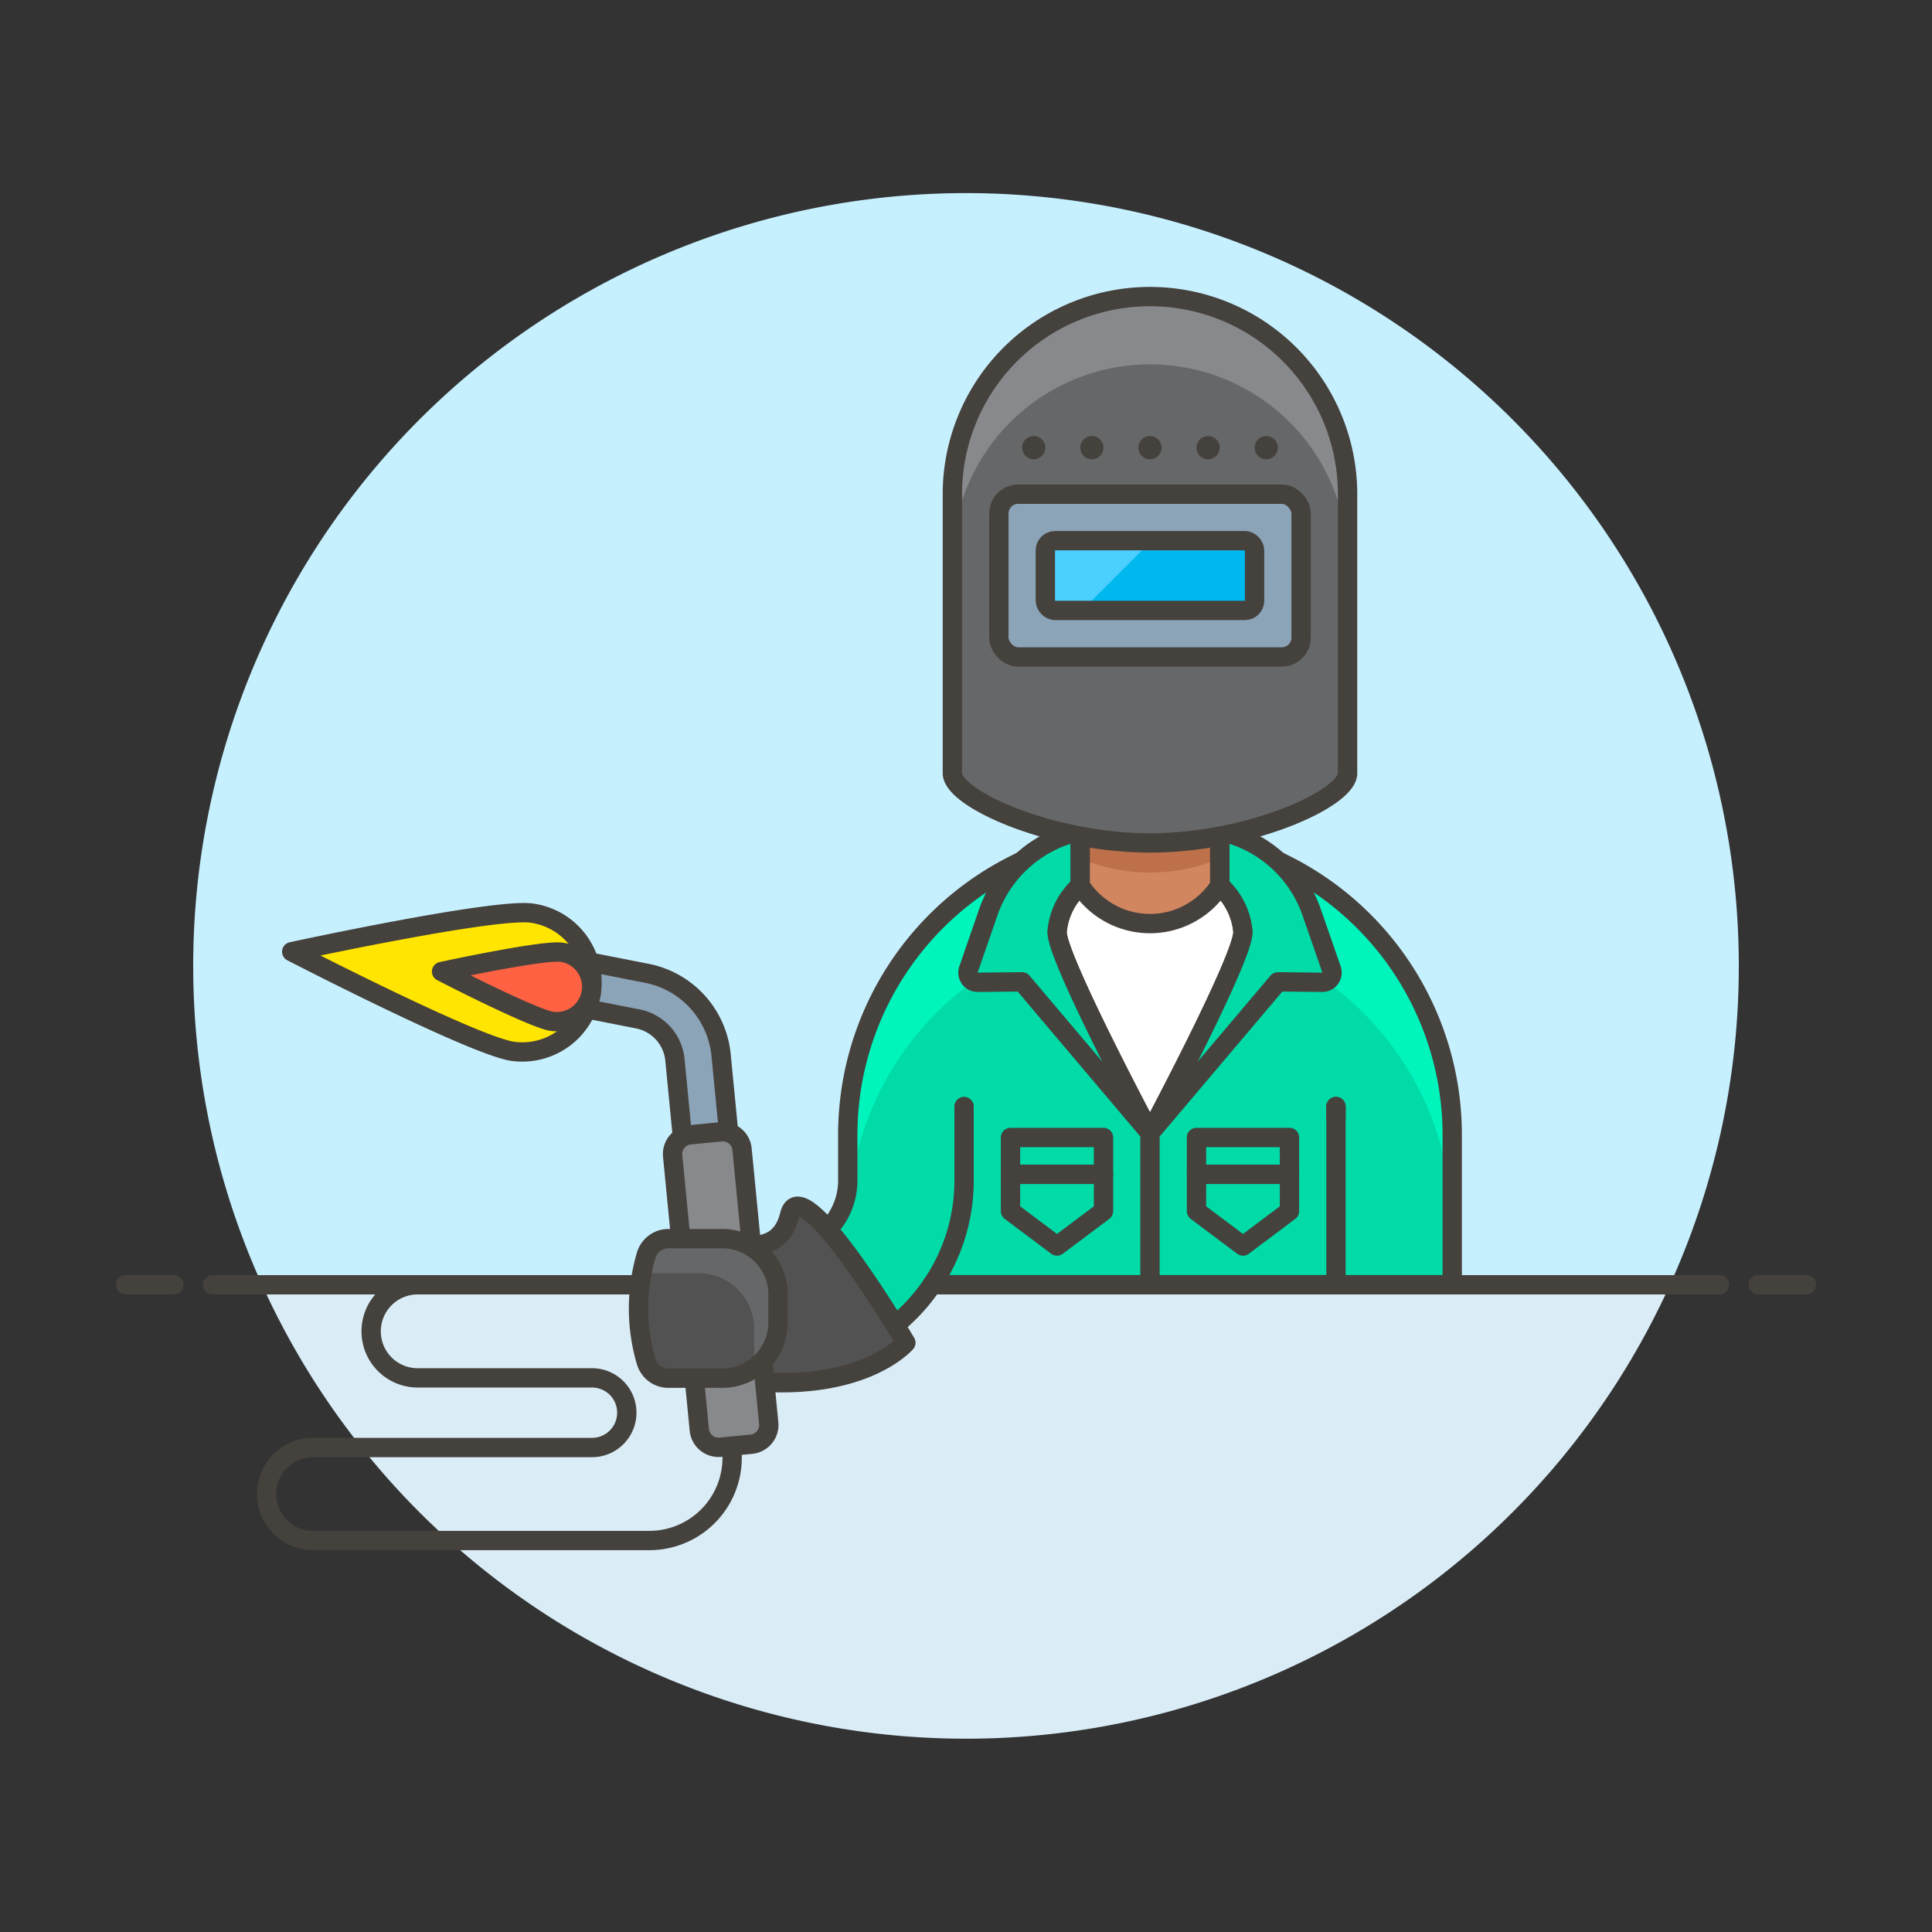 <svg xmlns="http://www.w3.org/2000/svg" viewBox="0 0 100 100"><rect x="0" y="0" width="100" height="100" fill="#333333" stroke="none"/><g class="nc-icon-wrapper"><defs/><path class="a" d="M90 50a40 40 0 1 0-76.436 16.5h72.872A39.829 39.829 0 0 0 90 50z" style="" fill="#c7f0ff"/><path class="b" d="M13.564 66.5a40 40 0 0 0 72.872 0z" style="" fill="#daedf7"/><g><path class="c" d="M11 66.5h78" fill="none" stroke="#45413c" stroke-linecap="round" stroke-linejoin="round"/><path class="c" d="M6.5 66.5H9" fill="none" stroke="#45413c" stroke-linecap="round" stroke-linejoin="round"/><path class="c" d="M91 66.5h2.5" fill="none" stroke="#45413c" stroke-linecap="round" stroke-linejoin="round"/></g><g><path class="d" d="M75.167 58.868a15.644 15.644 0 1 0-31.287 0v2.24a3.614 3.614 0 0 1-3.61 3.609 3.009 3.009 0 1 0 0 6.017 9.626 9.626 0 0 0 7.975-4.24h26.922z" style="" fill="#00dba8"/><path class="e" d="M59.523 43.224A15.644 15.644 0 0 0 43.88 58.868v2.211h.2a15.623 15.623 0 0 1 30.879 0h.2v-2.211a15.644 15.644 0 0 0-15.636-15.644z" style="" fill="#00f5bc"/><path class="c" d="M75.167 58.868a15.644 15.644 0 1 0-31.287 0v2.24a3.614 3.614 0 0 1-3.61 3.609 3.009 3.009 0 1 0 0 6.017 9.626 9.626 0 0 0 7.975-4.24h26.922z" fill="none" stroke="#45413c" stroke-linecap="round" stroke-linejoin="round"/><path class="c" d="M69.15 57.875v-.602" fill="none" stroke="#45413c" stroke-linecap="round" stroke-linejoin="round"/><path class="c" d="M69.15 66.494v-9.221" fill="none" stroke="#45413c" stroke-linecap="round" stroke-linejoin="round"/><path class="f" d="M63.133 45.841h-7.219a3.61 3.61 0 0 0-1.2 2.407c0 1.375 4.812 10.4 4.812 10.4s4.813-9.02 4.813-10.4a3.61 3.61 0 0 0-1.206-2.407z" stroke="#45413c" stroke-linecap="round" stroke-linejoin="round" fill="#fff"/><path class="g" d="M59.523 58.643l-6.618-7.822-2.3.022a.5.5 0 0 1-.477-.663l1.024-2.956a6.448 6.448 0 0 1 4.76-4.2v2.813a3.61 3.61 0 0 0-1.2 2.407c-.001 1.379 4.811 10.399 4.811 10.399z" stroke="#45413c" stroke-linecap="round" stroke-linejoin="round" fill="#00dba8"/><path class="g" d="M59.523 58.643l6.619-7.822 2.3.022a.5.5 0 0 0 .477-.663l-1.025-2.956a6.447 6.447 0 0 0-4.759-4.2v2.813a3.61 3.61 0 0 1 1.2 2.407c.001 1.379-4.812 10.399-4.812 10.399z" stroke="#45413c" stroke-linecap="round" stroke-linejoin="round" fill="#00dba8"/><path class="c" d="M59.523 58.643v7.851" fill="none" stroke="#45413c" stroke-linecap="round" stroke-linejoin="round"/><path class="h" d="M63.133 45.841a4.3 4.3 0 0 1-7.22 0v-5.415h7.22z" style="" fill="#d18660"/><path class="i" d="M55.913 44.431a9.268 9.268 0 0 0 7.22 0v-3.2h-7.22z" style="" fill="#bd704a"/><path class="c" d="M63.133 45.841a4.3 4.3 0 0 1-7.22 0v-5.415h7.22z" fill="none" stroke="#45413c" stroke-linecap="round" stroke-linejoin="round"/><path class="j" d="M59.522 15.351A10.229 10.229 0 0 0 49.294 25.58v14.44c0 1.329 5.115 3.61 10.228 3.61s10.229-2.281 10.229-3.61V25.58a10.229 10.229 0 0 0-10.229-10.229z" style="" fill="#656769"/><path class="k" d="M59.522 15.351A10.229 10.229 0 0 0 49.294 25.58v3.61a10.229 10.229 0 1 1 20.457 0v-3.61a10.229 10.229 0 0 0-10.229-10.229z" style="" fill="#87898c"/><path class="c" d="M59.522 15.351A10.229 10.229 0 0 0 49.294 25.58v14.44c0 1.329 5.115 3.61 10.228 3.61s10.229-2.281 10.229-3.61V25.58a10.229 10.229 0 0 0-10.229-10.229z" fill="none" stroke="#45413c" stroke-linecap="round" stroke-linejoin="round"/><rect class="l" x="51.701" y="25.58" width="15.644" height="8.423" rx="1" stroke="#45413c" stroke-linecap="round" stroke-linejoin="round" fill="#8ca4b8"/><rect class="m" x="54.107" y="27.986" width="10.83" height="3.61" rx=".5" style="" fill="#00b8f0"/><path class="n" d="M54.107 28.486V31.1a.5.5 0 0 0 .5.5H56l3.61-3.61h-5.003a.5.5 0 0 0-.5.496z" style="" fill="#4acfff"/><rect class="c" x="54.107" y="27.986" width="10.83" height="3.61" rx=".5" fill="none" stroke="#45413c" stroke-linecap="round" stroke-linejoin="round"/><path class="o" d="M56.515 22.571a.6.6 0 1 0 .6.6.6.6 0 0 0-.6-.6z" style="" fill="#45413c"/><path class="o" d="M59.522 22.571a.6.6 0 1 0 .6.6.6.6 0 0 0-.6-.6z" style="" fill="#45413c"/><path class="o" d="M53.506 22.571a.6.6 0 1 0 .6.6.6.6 0 0 0-.6-.6z" style="" fill="#45413c"/><path class="o" d="M65.54 22.571a.6.6 0 1 0 .6.6.6.6 0 0 0-.6-.6z" style="" fill="#45413c"/><path class="o" d="M62.531 22.571a.6.6 0 1 0 .6.6.6.6 0 0 0-.6-.6z" style="" fill="#45413c"/><g><path class="c" d="M52.304 58.875h4.813v1.907h-4.813z" fill="none" stroke="#45413c" stroke-linecap="round" stroke-linejoin="round"/><path class="c" d="M57.117 62.689l-2.407 1.805-2.406-1.805v-1.907h4.813v1.907z" fill="none" stroke="#45413c" stroke-linecap="round" stroke-linejoin="round"/><path class="c" d="M61.93 58.875h4.813v1.907H61.93z" fill="none" stroke="#45413c" stroke-linecap="round" stroke-linejoin="round"/><path class="c" d="M61.93 62.689l2.407 1.805 2.406-1.805v-1.907H61.93v1.907z" fill="none" stroke="#45413c" stroke-linecap="round" stroke-linejoin="round"/></g><path class="c" d="M48.245 66.494a9.574 9.574 0 0 0 1.655-5.386v-3.835" fill="none" stroke="#45413c" stroke-linecap="round" stroke-linejoin="round"/><g><path class="p" d="M37.381 64.116s2.889 1.325 3.49-1.233 6.017 6.617 6.017 6.617-2.507 2.958-9.507 1.805z" stroke="#45413c" stroke-linecap="round" stroke-linejoin="round" fill="#525252"/><path class="l" d="M36.63 59.86a1.2 1.2 0 0 1-1.315-1.081l-.38-3.914A2.394 2.394 0 0 0 33 52.736l-3.527-.694a1.2 1.2 0 1 1 .463-2.361l3.529.694a4.786 4.786 0 0 1 3.861 4.257l.381 3.914a1.2 1.2 0 0 1-1.077 1.314z" stroke="#45413c" stroke-linecap="round" stroke-linejoin="round" fill="#8ca4b8"/><path class="q" d="M38.889 74.753l-1.6.156a1 1 0 0 1-1.093-.9l-1.38-14.179a1 1 0 0 1 .9-1.092l1.6-.156a1 1 0 0 1 1.092.9l1.381 14.178a1 1 0 0 1-.9 1.093z" stroke="#45413c" stroke-linecap="round" stroke-linejoin="round" fill="#87898c"/><path class="r" d="M33.445 70.472a1.2 1.2 0 0 0 1.154.864h2.782a2.888 2.888 0 0 0 2.889-2.888V67a2.888 2.888 0 0 0-2.889-2.888H34.6a1.2 1.2 0 0 0-1.154.864 9.719 9.719 0 0 0-.001 5.496z" style="" fill="#525252"/><path class="j" d="M37.381 64.116H34.6a1.2 1.2 0 0 0-1.154.863q-.135.461-.224.929a1.132 1.132 0 0 1 .143-.01h2.782a2.888 2.888 0 0 1 2.889 2.888v1.444a2.93 2.93 0 0 1-.07.633 2.887 2.887 0 0 0 1.3-2.415V67a2.888 2.888 0 0 0-2.885-2.884z" style="" fill="#656769"/><path class="c" d="M33.445 70.472a1.2 1.2 0 0 0 1.154.864h2.782a2.888 2.888 0 0 0 2.889-2.888V67a2.888 2.888 0 0 0-2.889-2.888H34.6a1.2 1.2 0 0 0-1.154.864 9.719 9.719 0 0 0-.001 5.496z" fill="none" stroke="#45413c" stroke-linecap="round" stroke-linejoin="round"/><path class="c" d="M37.853 74.853a4.283 4.283 0 0 1-4.24 4.884H16.2a2.407 2.407 0 0 1-2.4-2.407 2.407 2.407 0 0 1 2.4-2.407h14.443a1.8 1.8 0 0 0 1.8-1.805 1.8 1.8 0 0 0-1.8-1.8h-9.026a2.406 2.406 0 0 1-2.406-2.406 2.406 2.406 0 0 1 2.406-2.412h11.51" fill="none" stroke="#45413c" stroke-linecap="round" stroke-linejoin="round"/><path class="s" d="M27.506 47.261a3.61 3.61 0 0 1-.947 7.158C24.582 54.157 15.1 49.26 15.1 49.26S25.529 47 27.506 47.261z" stroke="#45413c" stroke-linecap="round" stroke-linejoin="round" fill="#ffe500"/><path class="t" d="M29.059 49.287a1.805 1.805 0 0 1-.475 3.579c-.988-.131-5.728-2.579-5.728-2.579s5.214-1.131 6.203-1z" stroke="#45413c" stroke-linecap="round" stroke-linejoin="round" fill="#ff6242"/></g></g></g></svg>